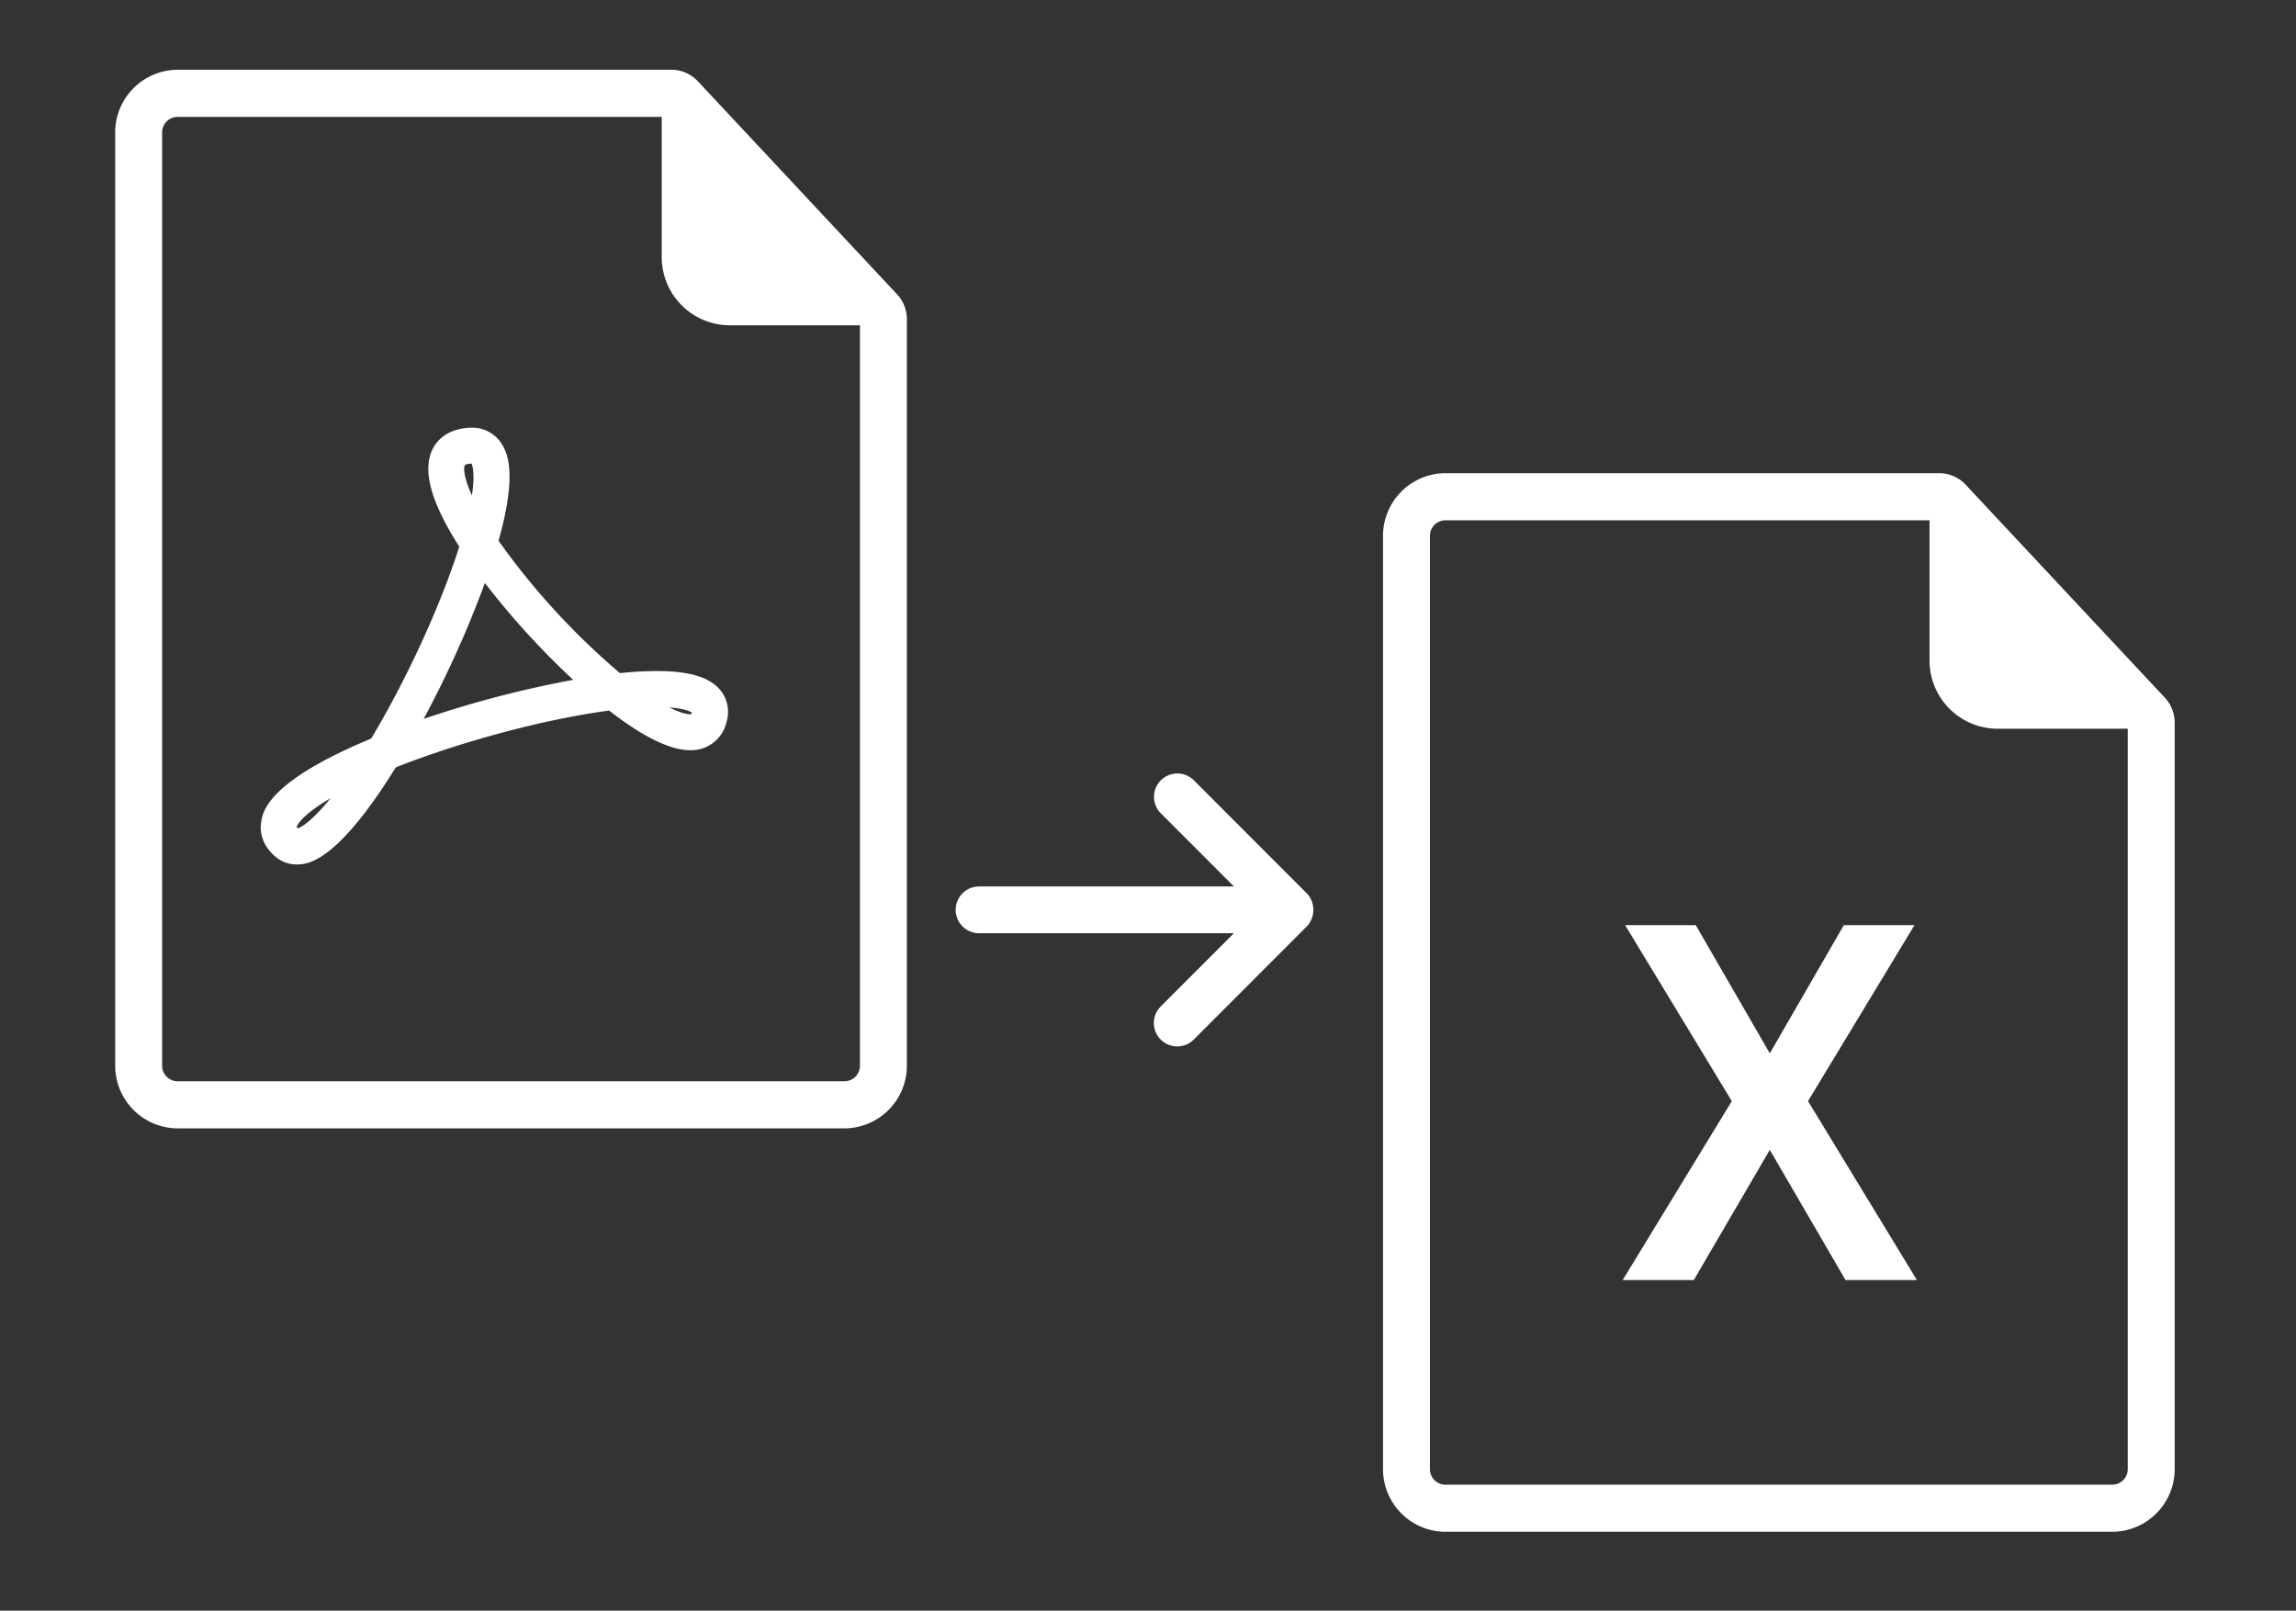 <svg id="pdf2excel" xmlns="http://www.w3.org/2000/svg" width="757" height="531" viewBox="0 0 757 531">
  <rect x="0" y="0" width="757" height="531" fill="#333333" stroke="none"/>
  <defs>
    <style>
      .cls-1 {
        fill: #fff;
        fill-rule: evenodd;
      }
    </style>
  </defs>
  <path id="Shape_1_copy" data-name="Shape 1 copy" class="cls-1" d="M717,238.3a12.068,12.068,0,0,0-3.48-8.54l-65.351-69.876A11.97,11.97,0,0,0,638.887,156H476.476a20.67,20.67,0,0,0-20.494,20.574V484.422A20.67,20.67,0,0,0,476.476,505H696.5A20.671,20.671,0,0,0,717,484.422V238.3ZM696.5,489.469H476.476a5.129,5.129,0,0,1-5.027-5.047V176.578a5.128,5.128,0,0,1,5.027-5.046h159.7v46.2a22.488,22.488,0,0,0,22.428,22.515h42.923V484.422A5.129,5.129,0,0,1,696.5,489.469Z"/>
  <path id="Shape_1_copy_2" data-name="Shape 1 copy 2" class="cls-1" d="M299,105.3a12.068,12.068,0,0,0-3.48-8.54L230.168,26.886A11.972,11.972,0,0,0,220.887,23H58.476A20.671,20.671,0,0,0,37.982,43.578V351.422A20.671,20.671,0,0,0,58.476,372H278.5A20.671,20.671,0,0,0,299,351.422V105.3ZM278.5,356.469H58.476a5.129,5.129,0,0,1-5.027-5.047V43.578a5.129,5.129,0,0,1,5.027-5.047h159.7v46.2a22.488,22.488,0,0,0,22.428,22.515h42.923V351.422A5.129,5.129,0,0,1,278.5,356.469Z"/>
  <path class="cls-1" d="M380.481,262.7a7.715,7.715,0,0,0,2.26,5.448l24.083,24.1H322.713a7.709,7.709,0,0,0,0,15.417h84.111l-24.083,24.1a7.706,7.706,0,0,0,10.8,11c0.03-.029.06-0.059,0.089-0.089l37.228-37.259a7.718,7.718,0,0,0,.976-1.2V304.15a7.731,7.731,0,0,0,.655-1.285v-0.1a7.664,7.664,0,0,0,.4-1.284v-0.1a7.5,7.5,0,0,0,0-2.84v-0.077a7.7,7.7,0,0,0-.4-1.285v-0.1a7.731,7.731,0,0,0-.655-1.285v-0.077a7.718,7.718,0,0,0-.976-1.195l-37.228-37.26A7.7,7.7,0,0,0,380.481,262.7Z"/>
  <path id="PDF" class="cls-1" d="M97.8,284.989a10.659,10.659,0,0,1-6.943-2.528c-3.737-3.143-5.419-7.241-4.735-11.541,0.524-3.309,2.1-13.261,36.266-27.436,11.783-19.685,22.934-44,29.033-63.274-9.343-14.627-12.228-25.132-8.821-32.065,1.457-2.963,4.7-6.6,11.86-7.11,0.354-.025.7-0.037,1.037-0.037a11.4,11.4,0,0,1,9.384,4.58c2.739,3.675,5.585,11.051-.507,32.7A237.842,237.842,0,0,0,204.4,221.913a119.653,119.653,0,0,1,12.057-.684c11.083,0,17.86,2.115,21.326,6.653a11.422,11.422,0,0,1,1.751,10.18,11.939,11.939,0,0,1-12,9.255h0c-6.59,0-15.564-4.392-26.695-13.059-20.967,2.767-48.627,10.125-70.356,18.73C110.678,284.988,101.012,284.989,97.8,284.989Zm0.038-12.279a2.26,2.26,0,0,0,.3.369c1.511-.42,5.148-2.884,10.865-9.947C100.64,268.064,98.029,271.49,97.838,272.71Zm62.027-80.51A347.012,347.012,0,0,1,139.679,237a353.056,353.056,0,0,1,49.308-12.873A261.988,261.988,0,0,1,159.865,192.2Zm60.858,41.022c3.122,1.582,5.4,2.25,6.812,2.25a2.859,2.859,0,0,0,.376-0.023,3.246,3.246,0,0,0,.188-0.522c0-.01,0-0.021.007-0.032C227.467,234.5,225.512,233.579,220.723,233.222ZM155.47,152.845c-0.055,0-.111,0-0.171.007a3.912,3.912,0,0,0-2.048.5c-0.389.563-.573,3.542,2.341,9.987C156.663,156.226,155.789,153.539,155.47,152.845Z"/>
  <path id="X" class="cls-1" d="M559.1,305H535.807l35.178,58.018L535.009,422h23.452l25.048-42.911L608.477,422h23.532l-35.9-58.982L631.211,305H607.918l-24.409,42.268Z"/>
</svg>
